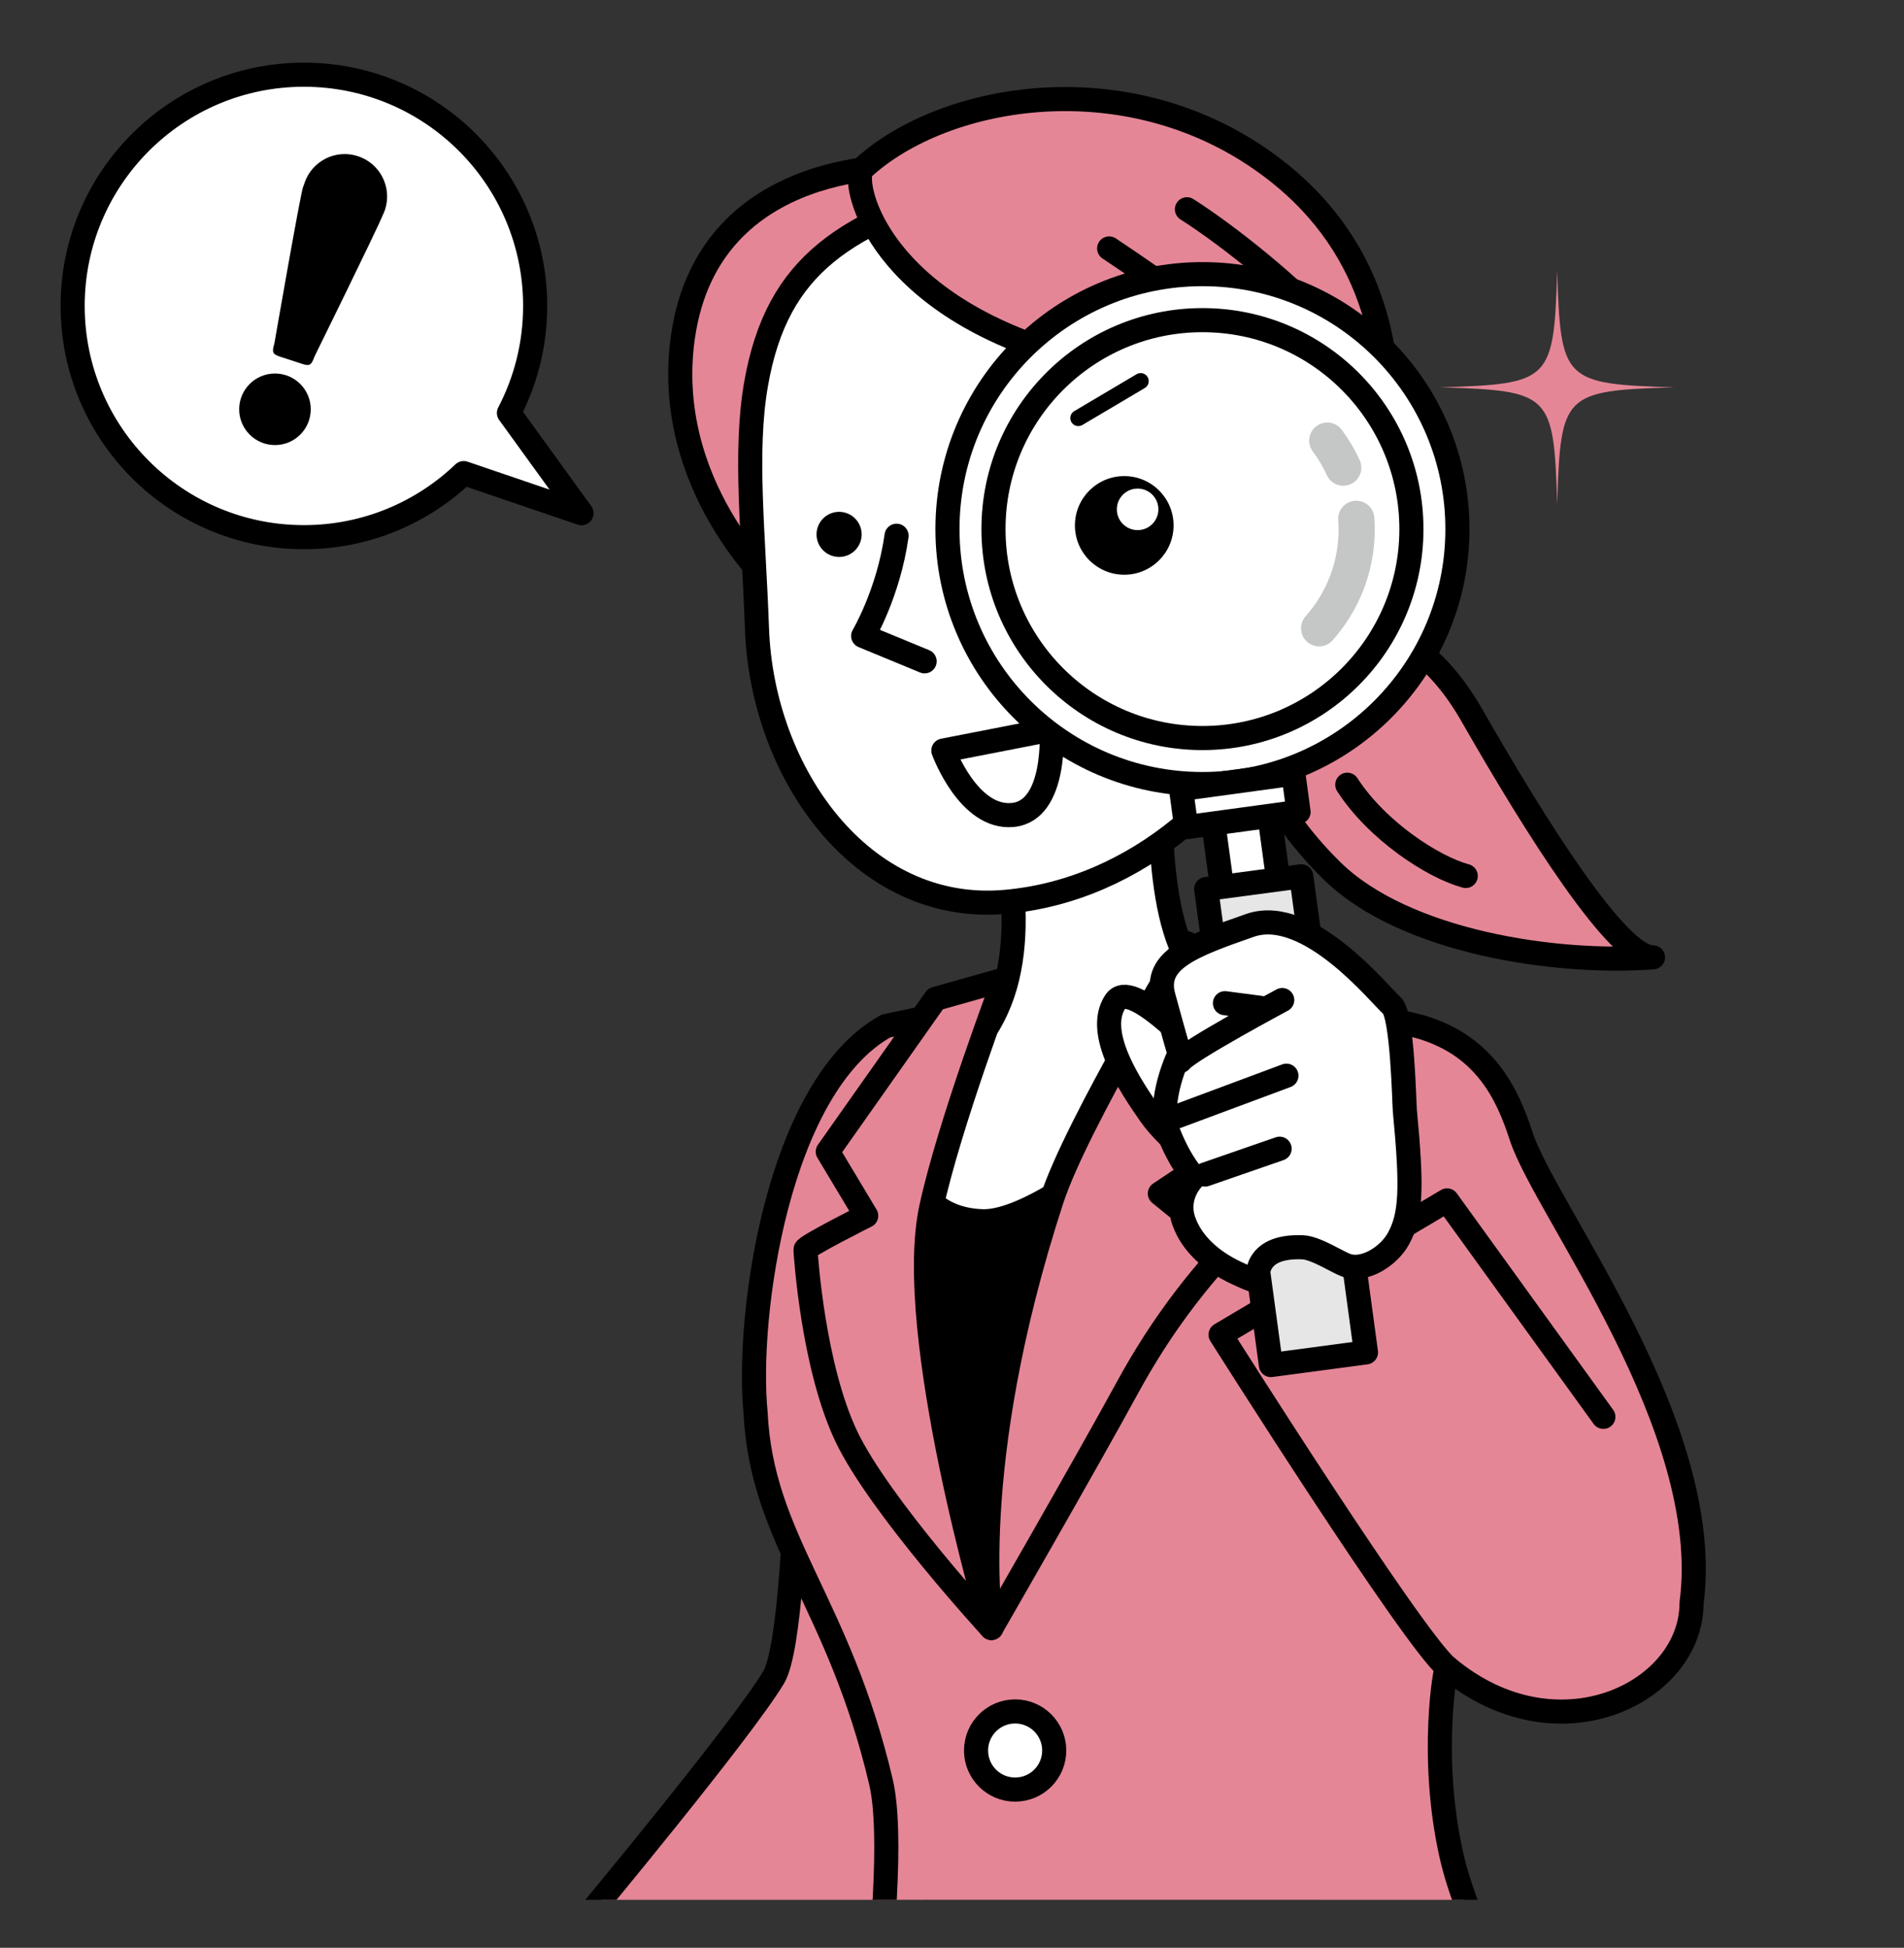 <?xml version="1.0" encoding="utf-8"?>
<!-- Generator: Adobe Illustrator 15.0.0, SVG Export Plug-In . SVG Version: 6.00 Build 0)  -->
<!DOCTYPE svg PUBLIC "-//W3C//DTD SVG 1.1//EN" "http://www.w3.org/Graphics/SVG/1.1/DTD/svg11.dtd">
<svg version="1.1" id="レイヤー_1" xmlns="http://www.w3.org/2000/svg" xmlns:xlink="http://www.w3.org/1999/xlink" x="0px"
	 y="0px" width="235.551px" height="240.989px" viewBox="0 0 235.551 240.989" enable-background="new 0 0 235.551 240.989"
	 xml:space="preserve">
<rect x="0" y="0" width="235.551" height="240.989" fill="#333333" stroke="none"/>
<path fill="#E58696" d="M207.117,47.923c-13.711,0.42-14.052,0.761-14.473,14.472c-0.421-13.711-0.762-14.052-14.473-14.472
	c13.711-0.421,14.052-0.762,14.473-14.473C193.065,47.162,193.406,47.502,207.117,47.923z"/>
<g>
	<defs>
		<rect id="SVGID_1_" x="-28.265" width="263.816" height="235.054"/>
	</defs>
	<clipPath id="SVGID_2_">
		<use xlink:href="#SVGID_1_"  overflow="visible"/>
	</clipPath>
	<g clip-path="url(#SVGID_2_)">
		<g>
			
				<path fill="#FFFFFF" stroke="#000000" stroke-width="2.982" stroke-linecap="round" stroke-linejoin="round" stroke-miterlimit="10" d="
				M40.173,246.771c-0.375,0.337-8.381,7.583-10.22,8.557c-1.84,0.975-1.716,3.292,1.116,3.306s7.635-4.433,7.635-4.433
				s-1.044,2.557,1.115,2.81s6.371-2.905,6.371-2.905s0.617,1.326,1.864,1.145c1.248-0.181,7.064-3.005,7.064-3.005"/>
			
				<path fill="#FFFFFF" stroke="#000000" stroke-width="2.982" stroke-linecap="round" stroke-linejoin="round" stroke-miterlimit="10" d="
				M70.033,244.35c-0.593,0.299-17.508-5.102-24.248-3.275c-6.739,1.827-11.362,3.497-15.389,4.142
				c-4.633,0.743-5.604,4.775-1.742,5.064c2.213,0.166,8.986-1.883,13.642-1.554c3.47,0.245,6.047,2.017,7.343,2.826
				c3.034,1.895-0.909,5.438-4.29,8.475c-3.38,3.038-6.737,3.304-6.375,5.807c0.271,1.871,2.046,2.888,6.589,2.017
				c4.543-0.871,4.351-2.684,11.181-3.887c6.83-1.202,13.121-5.316,14.153-7.782c0.158-0.377,12.359-4.057,12.359-4.057"/>
			
				<path fill="#FFFFFF" stroke="#000000" stroke-width="2.982" stroke-linecap="round" stroke-linejoin="round" stroke-miterlimit="10" d="
				M44.833,249.632c0,0-5.398,3.754-6.13,4.568"/>
			
				<line fill="#FFFFFF" stroke="#000000" stroke-width="2.982" stroke-linecap="round" stroke-linejoin="round" stroke-miterlimit="10" x1="48.561" y1="251.922" x2="44.626" y2="255.039"/>
			
				<polyline fill="#FFFFFF" stroke="#000000" stroke-width="2.982" stroke-linecap="round" stroke-linejoin="round" stroke-miterlimit="10" points="
				73.645,238.52 67.535,243.227 81.977,259.386 90.042,252.061 			"/>
			
				<path fill="#FFFFFF" stroke="#000000" stroke-width="2.982" stroke-linecap="round" stroke-linejoin="round" stroke-miterlimit="10" d="
				M50.448,254.689c0,0,2.082-3.697,2.019-5.104"/>
		</g>
		
			<path fill="#E58696" stroke="#000000" stroke-width="2.982" stroke-linecap="round" stroke-linejoin="round" stroke-miterlimit="10" d="
			M99.014,143.313c0,0,0.662,57.606-3.306,64.219c-3.967,6.611-23.142,29.671-23.142,29.671l15.539,18.844
			c0,0,34.464-29.175,36.117-35.126"/>
		<path d="M114.149,258.447c0,0,0.227-3.847,19-5.293c18.773-1.447,39.396,11.637,39.396,11.637s-16.334-51.186-16.073-52.323
			c0.26-1.138,11.761-77.187,11.761-77.187l-53.25-2.261c0,0-3.197,47.407-1.88,61.001
			C114.418,207.615,114.149,258.447,114.149,258.447z"/>
		
			<path fill="#E58696" stroke="#000000" stroke-width="2.982" stroke-linecap="round" stroke-linejoin="round" stroke-miterlimit="10" d="
			M179.019,206.292c13.637,11.405,30.233,3.144,30.249-7.935c2.889-21.834-18.152-48.733-21.075-57.771
			c-1.696-5.249-4.466-11.092-12.222-13.471c-1.709-0.524-20.14-4.762-27.2-5.154c0,0-26.871,28.583-26.125,79.458
			c-19.516-59.023,1.034-77.454,1.034-77.454l-14.086,2.984c-13.39,7.438-17.3,35.841-16.117,47.854
			c0.772,15.759,10.26,23.311,15.511,45.669c2.92,12.434-4.755,57.182-5.345,58.717c0,0,21.204,8.937,25.043,4.711
			c0.846-0.932,2.558-3.157,2.59-8.072c1.87,5.645,6.428,7.513,8.32,8.567c5.096,2.845,68.185-5.206,68.185-5.206
			s-24.095-30.931-28.266-49.837C176.836,217.211,178.823,206.129,179.019,206.292z"/>
		
			<path fill="#E58696" stroke="#000000" stroke-width="2.982" stroke-linecap="round" stroke-linejoin="round" stroke-miterlimit="10" d="
			M155.339,77.682c7.519-0.973,18.445-3.699,26.763,10.836c7.991,13.966,18.096,30.034,22.398,29.927
			c-12.092,0.9-30.705-1.917-39.659-10.651s-10.953-17.693-12.04-18.452"/>
		
			<path fill="#FABE00" stroke="#000000" stroke-width="2.982" stroke-linecap="round" stroke-linejoin="round" stroke-miterlimit="10" d="
			M166.678,97.087c3.683,5.693,10.584,10.191,14.655,11.294"/>
		
			<path fill="#FFFFFF" stroke="#000000" stroke-width="2.982" stroke-linecap="round" stroke-linejoin="round" stroke-miterlimit="10" d="
			M143.771,94.053c0,0-1.472,19.083,3.996,25.943c5.467,6.859,7.627,7.179,7.627,7.179s-24.064,24.289-33.913,23.922
			c-12.854-0.479-10.135-18.425-10.135-18.425s8.167,1.673,12.334-8.707c4.167-10.378-0.544-24.7-0.544-24.7"/>
		
			<path fill="#E58696" stroke="#000000" stroke-width="2.982" stroke-linecap="round" stroke-linejoin="round" stroke-miterlimit="10" d="
			M112.573,20.64c0,0-24.85-1.535-28.082,21.028c-2.63,18.364,11.252,30.906,11.252,30.906L112.573,20.64z"/>
		
			<path fill="#FFFFFF" stroke="#000000" stroke-width="2.982" stroke-linecap="round" stroke-linejoin="round" stroke-miterlimit="10" d="
			M93.524,47.585C92.07,55.99,93.229,66,93.649,77.782c0.639,17.922,13.003,35.333,30.65,33.809
			c16.43-1.419,29.677-13.716,35.514-27.584c3.896-9.257,5.993-27.139,2.623-38.128c-3.371-10.989-24.27-28.495-40.935-23.408
			S96.151,32.4,93.524,47.585z"/>
		
			<path fill="#E58696" stroke="#000000" stroke-width="2.982" stroke-linecap="round" stroke-linejoin="round" stroke-miterlimit="10" d="
			M106.684,20.87c-1.376,1.273,1.163,15.932,24.069,22.876c22.182,6.725,34.608,33.779,34.608,33.779s18.496-36.551-7.825-56.674
			C140.033,7.469,116.832,11.487,106.684,20.87z"/>
		<circle cx="139.086" cy="64.29" r="2.791"/>
		<circle cx="103.808" cy="66.119" r="2.791"/>
		
			<path fill="none" stroke="#000000" stroke-width="2.982" stroke-linecap="round" stroke-linejoin="round" stroke-miterlimit="10" d="
			M137.217,30.738c7.247,4.826,18.418,12.767,22.743,17.377"/>
		
			<path fill="none" stroke="#000000" stroke-width="2.982" stroke-linecap="round" stroke-linejoin="round" stroke-miterlimit="10" d="
			M146.84,25.891c5.71,3.645,13.184,9.888,16.5,13.594"/>
		
			<path fill="#FFFFFF" stroke="#000000" stroke-width="2.982" stroke-linecap="round" stroke-linejoin="round" stroke-miterlimit="10" d="
			M110.916,66.285c-0.991,7.108-4.132,12.397-4.132,12.397l7.604,3.141"/>
		
			<path fill="#FFFFFF" stroke="#000000" stroke-width="2.982" stroke-linecap="round" stroke-linejoin="round" stroke-miterlimit="10" d="
			M130.09,90.252c0,0,0.709,10.047-4.794,10.58c-5.502,0.532-8.59-7.971-8.59-7.971L130.09,90.252z"/>
		
			<path fill="#FFFFFF" stroke="#000000" stroke-width="2.982" stroke-linecap="round" stroke-linejoin="round" stroke-miterlimit="10" d="
			M158.753,68.726c5.627,0.319,10.265,2.714,9.963,8.037c-0.301,5.323-5.107,9.379-10.734,9.061"/>
		
			<circle fill="#FFFFFF" stroke="#000000" stroke-width="2.982" stroke-linecap="round" stroke-linejoin="round" stroke-miterlimit="10" cx="159.424" cy="87.182" r="3.554"/>
		
			<path fill="#E58696" stroke="#000000" stroke-width="2.982" stroke-linecap="round" stroke-linejoin="round" stroke-miterlimit="10" d="
			M154.491,140.513c0,0,1.373-18.3,2.434-18.6c1.062-0.301-10.148-5.229-10.148-5.229s-13.615,22.397-16.656,31.721
			c-10.866,33.316-7.475,53.014-7.475,53.014s11.687-20.299,16.835-29.739c6.997-12.831,13.529-17.663,11.961-17.551l-7.952-6.457
			C150.268,143.118,154.491,140.513,154.491,140.513z"/>
		
			<path fill="#E58696" stroke="#000000" stroke-width="2.982" stroke-linecap="round" stroke-linejoin="round" stroke-miterlimit="10" d="
			M115.188,149.503c2.195-10.274,9.032-28.317,9.032-28.317l-8.482,2.397l-13.329,18.909l4.752,7.927c0,0-7.53,3.784-7.51,4.194
			c0.035,0.735,0.939,14.437,5.037,23.075c4.097,8.638,17.958,23.73,17.958,23.73S111.871,165.029,115.188,149.503z"/>
		
			<path fill="#FFFFFF" stroke="#000000" stroke-width="2.982" stroke-linecap="round" stroke-linejoin="round" stroke-miterlimit="10" d="
			M71.943,63.499l-8.98-12.406c2.071-3.958,3.244-8.462,3.244-13.24c0-15.8-12.809-28.609-28.61-28.609
			c-15.8,0-28.609,12.809-28.609,28.609c0,15.801,12.809,28.61,28.609,28.61c7.668,0,14.632-3.017,19.769-7.929L71.943,63.499z"/>
		<g>
			<circle cx="34.017" cy="50.64" r="4.427"/>
			<path d="M47.632,25.942c0.901-2.753-0.6-5.717-3.354-6.618c-2.753-0.902-5.717,0.6-6.618,3.354
				c-0.013,0.04-0.021,0.08-0.033,0.12c-0.051,0.104-0.099,0.223-0.144,0.361c-0.375,1.144-3.535,19.315-3.535,19.315
				c-0.329,1.127-0.238,1.347,0.719,1.66l2.685,0.879c0.956,0.313,1.16,0.189,1.561-0.913c0,0,7.609-15.452,8.456-17.518
				C47.468,26.377,47.559,26.166,47.632,25.942z"/>
		</g>
		
			<path fill="none" stroke="#000000" stroke-width="2.982" stroke-linecap="round" stroke-linejoin="round" stroke-miterlimit="10" d="
			M198.358,175.299l-19.34-26.778L151,165.133c0,0,23.803,37.688,28.018,41.159"/>
		<g>
			<g>
				
					<rect x="150.936" y="99.145" transform="matrix(-0.991 0.135 -0.135 -0.991 321.92 192.782)" fill="#FFFFFF" stroke="#000000" stroke-width="2.982" stroke-linecap="round" stroke-linejoin="round" stroke-miterlimit="10" width="7.01" height="16.262"/>
				
					<circle fill="#FFFFFF" stroke="#000000" stroke-width="2.982" stroke-linecap="round" stroke-linejoin="round" stroke-miterlimit="10" cx="148.759" cy="65.462" r="31.544"/>
				
					<circle fill="#FFFFFF" stroke="#000000" stroke-width="2.982" stroke-linecap="round" stroke-linejoin="round" stroke-miterlimit="10" cx="148.759" cy="65.462" r="25.852"/>
				<g>
					
						<path fill="none" stroke="#C5C6C6" stroke-width="4.474" stroke-linecap="round" stroke-linejoin="round" stroke-miterlimit="10" d="
						M167.79,64.189c0.312,4.314-0.887,8.755-3.711,12.468c-0.285,0.374-0.58,0.733-0.886,1.079"/>
					
						<path fill="none" stroke="#C5C6C6" stroke-width="2.982" stroke-linecap="round" stroke-linejoin="round" stroke-miterlimit="10" d="
						M167.79,64.189"/>
					
						<path fill="none" stroke="#C5C6C6" stroke-width="4.474" stroke-linecap="round" stroke-linejoin="round" stroke-miterlimit="10" d="
						M164.202,54.515c0.784,1.052,1.443,2.175,1.977,3.346"/>
				</g>
				
					<polygon fill="#E6E6E6" stroke="#000000" stroke-width="2.982" stroke-linecap="round" stroke-linejoin="round" stroke-miterlimit="10" points="
					149.222,109.99 160.987,108.423 168.991,167.324 157.227,168.891 				"/>
				
					<rect x="146.318" y="96.698" transform="matrix(0.991 -0.135 0.135 0.991 -11.944 21.547)" fill="#FFFFFF" stroke="#000000" stroke-width="2.982" stroke-linecap="round" stroke-linejoin="round" stroke-miterlimit="10" width="14.02" height="4.766"/>
				<circle cx="139.085" cy="65.006" r="6.102"/>
				<circle fill="#FFFFFF" cx="140.739" cy="63.02" r="2.57"/>
				
					<line fill="#FFFFFF" stroke="#000000" stroke-width="1.988" stroke-linecap="round" stroke-linejoin="round" stroke-miterlimit="10" x1="141.116" y1="47.155" x2="133.404" y2="51.724"/>
			</g>
			<g>
				
					<path fill="#FFFFFF" stroke="#000000" stroke-width="2.982" stroke-linecap="round" stroke-linejoin="round" stroke-miterlimit="10" d="
					M148.6,130.017c-0.975-0.248-8.667-9.023-10.618-6.086c-2.567,3.865,1.893,10.493,4.329,13.98
					c2.435,3.487,7.76,7.116,7.76,7.116"/>
				
					<path fill="#FFFFFF" stroke="#000000" stroke-width="2.982" stroke-linecap="round" stroke-linejoin="round" stroke-miterlimit="10" d="
					M173.801,137.44c-0.087-0.907-0.281-11.921-1.625-13.054s-10.295-12.409-17.523-9.896c-7.227,2.513-11.934,4.283-10.726,8.743
					c1.208,4.461,1.997,7.134,1.997,7.134s-2.876,5.894-1.383,9.735s3.19,5.558,3.19,5.558s-2.412,2.199-1.269,5.437
					c0.978,2.769,3.412,4.936,6.405,6.353c2.438,1.155,2.771,1.09,2.771,1.09s-0.915-4.468,5.504-4.22
					c1.627,0.063,4.288,1.818,5.392,2.222c2.274,0.831,5.306-1.149,6.474-3.292C174.572,150.379,174.729,147.148,173.801,137.44z"/>
				
					<path fill="#FFFFFF" stroke="#000000" stroke-width="2.982" stroke-linecap="round" stroke-linejoin="round" stroke-miterlimit="10" d="
					M158.63,123.728c0,0-11.726,6.283-12.595,7.539"/>
				
					<line fill="#FFFFFF" stroke="#000000" stroke-width="2.982" stroke-linecap="round" stroke-linejoin="round" stroke-miterlimit="10" x1="155.865" y1="124.685" x2="151.542" y2="124.119"/>
				
					<line fill="#FFFFFF" stroke="#000000" stroke-width="2.982" stroke-linecap="round" stroke-linejoin="round" stroke-miterlimit="10" x1="159.148" y1="133.089" x2="145.61" y2="138.131"/>
				
					<line fill="#FFFFFF" stroke="#000000" stroke-width="2.982" stroke-linecap="round" stroke-linejoin="round" stroke-miterlimit="10" x1="158.306" y1="142.123" x2="149.092" y2="145.316"/>
			</g>
		</g>
		
			<circle fill="#FFFFFF" stroke="#000000" stroke-width="2.982" stroke-linecap="round" stroke-linejoin="round" stroke-miterlimit="10" cx="125.586" cy="216.582" r="4.835"/>
	</g>
</g>
</svg>
